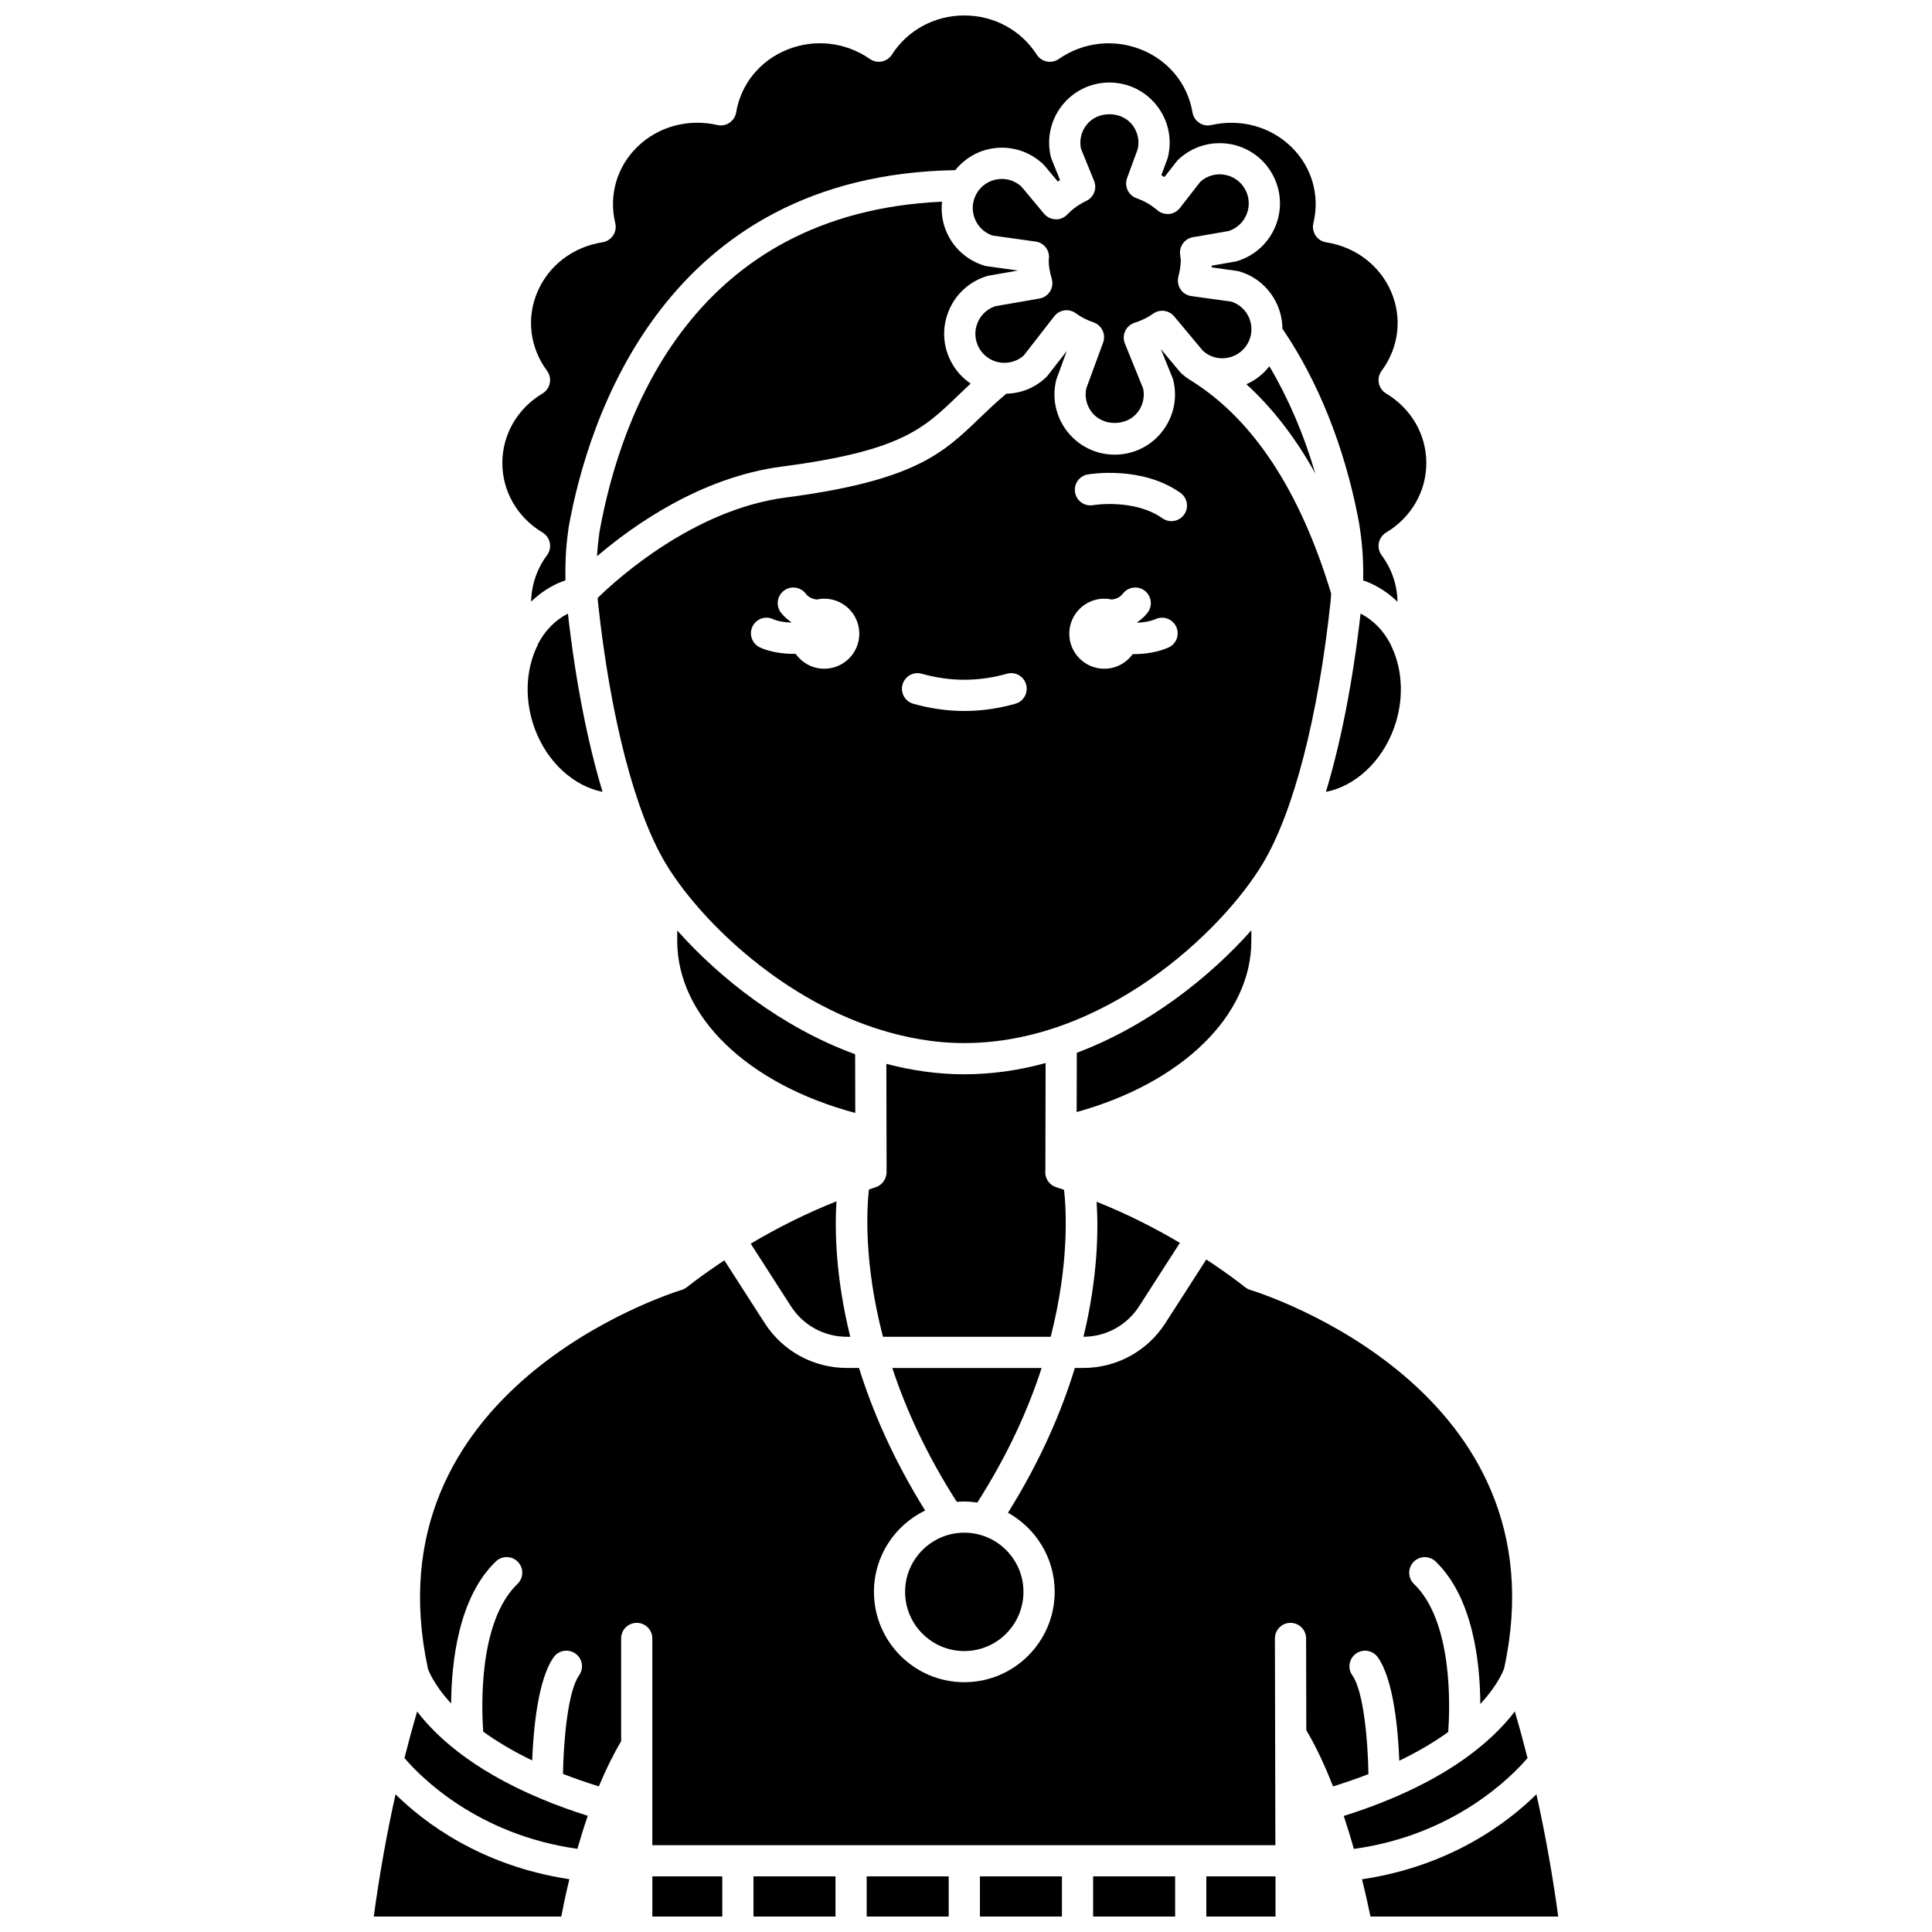 <?xml version="1.0" encoding="UTF-8"?>
<!-- Uploaded to: ICON Repo, www.svgrepo.com, Generator: ICON Repo Mixer Tools -->
<svg width="800px" height="800px" version="1.1" viewBox="144 144 512 512" xmlns="http://www.w3.org/2000/svg">
 <defs>
  <clipPath id="i">
   <path d="m277 148.09h245v155.91h-245z"/>
  </clipPath>
  <clipPath id="h">
   <path d="m373 641h23v10.902h-23z"/>
  </clipPath>
  <clipPath id="g">
   <path d="m403 641h23v10.902h-23z"/>
  </clipPath>
  <clipPath id="f">
   <path d="m433 641h23v10.902h-23z"/>
  </clipPath>
  <clipPath id="e">
   <path d="m504 619h53v32.902h-53z"/>
  </clipPath>
  <clipPath id="d">
   <path d="m463 641h20v10.902h-20z"/>
  </clipPath>
  <clipPath id="c">
   <path d="m316 641h20v10.902h-20z"/>
  </clipPath>
  <clipPath id="b">
   <path d="m343 641h23v10.902h-23z"/>
  </clipPath>
  <clipPath id="a">
   <path d="m243 619h52v32.902h-52z"/>
  </clipPath>
 </defs>
 <path d="m496.63 303.26c0.07-0.648 0.086-1.305 0.137-1.961-8.164-27.039-20.535-45.973-36.812-56.242-0.004-0.004-0.008-0.008-0.012-0.012-1.078-0.629-2.102-1.371-3.027-2.258-0.113-0.109-0.219-0.223-0.316-0.344l-4.973-5.957 3.117 7.68c0.074 0.188 0.137 0.379 0.188 0.578 1.164 4.789 0.086 9.762-2.961 13.641-3.047 3.879-7.621 6.102-12.555 6.102-4.926 0-9.504-2.223-12.551-6.102-3.047-3.879-4.129-8.852-2.965-13.641 0.039-0.148 0.082-0.297 0.137-0.445l2.676-7.285-5.094 6.539c-0.125 0.16-0.262 0.309-0.406 0.445-2.891 2.758-6.594 4.242-10.539 4.34-2.707 2.277-4.969 4.441-7.141 6.523-9.59 9.23-17.164 16.527-51.332 20.992-24.387 3.191-44.656 21.566-49.816 26.613 0.031 0.375 0.047 0.75 0.086 1.125 3.269 30.449 9.805 55.684 17.938 69.234 8.59 14.316 29.426 35.098 55.586 43.656 0.207 0.059 0.41 0.102 0.594 0.191 7.297 2.328 14.977 3.754 22.945 3.754 36.844 0 68.086-29.195 79.129-47.598 8.164-13.613 14.715-38.973 17.969-69.57zm-134.19 17.961c-3.141 0-5.902-1.57-7.586-3.957-0.125 0-0.242 0.02-0.367 0.02-3.121 0-6.352-0.48-9.035-1.68-2.082-0.934-3.016-3.371-2.086-5.461 0.93-2.082 3.371-3.031 5.461-2.086 1.355 0.602 3.106 0.871 4.852 0.934 0.012-0.031 0.02-0.066 0.031-0.098-1.012-0.707-1.957-1.512-2.75-2.543-1.391-1.809-1.051-4.406 0.762-5.797 1.805-1.391 4.402-1.051 5.797 0.762 0.785 1.02 1.82 1.418 2.922 1.57 0.645-0.141 1.309-0.227 2-0.227 5.125 0 9.285 4.16 9.285 9.285 0 5.121-4.156 9.277-9.285 9.277zm50.637 9.281c-4.477 1.273-9.027 1.914-13.523 1.914-4.492 0-9.043-0.641-13.523-1.914-2.195-0.621-3.473-2.906-2.848-5.102 0.621-2.195 2.914-3.484 5.102-2.848 7.496 2.121 15.059 2.121 22.547 0 2.188-0.633 4.481 0.652 5.102 2.848 0.621 2.195-0.656 4.481-2.856 5.102zm40.508-14.867c-2.879 1.227-6.098 1.715-9.141 1.715-0.09 0-0.168-0.012-0.262-0.012-1.688 2.344-4.418 3.887-7.527 3.887-5.125 0-9.285-4.16-9.285-9.285s4.16-9.285 9.285-9.285c0.688 0 1.352 0.086 1.996 0.227 1.109-0.148 2.141-0.547 2.926-1.566 1.383-1.809 3.984-2.152 5.797-0.762 1.809 1.391 2.152 3.984 0.762 5.797-0.793 1.035-1.734 1.84-2.746 2.547 0.016 0.047 0.027 0.09 0.043 0.133 1.664-0.074 3.383-0.352 4.902-1 2.086-0.895 4.531 0.078 5.426 2.176 0.898 2.102-0.074 4.527-2.176 5.43zm4.227-35.277c-0.805 1.141-2.082 1.754-3.383 1.754-0.824 0-1.652-0.246-2.375-0.758-7.469-5.262-18.266-3.504-18.371-3.481-2.246 0.398-4.387-1.125-4.773-3.363-0.387-2.25 1.109-4.387 3.352-4.773 0.574-0.098 14.238-2.402 24.555 4.863 1.863 1.316 2.309 3.894 0.996 5.758z"/>
 <path d="m380.47 506.53c3.562 10.816 8.973 22.816 17.098 35.484 0.656-0.055 1.316-0.098 1.988-0.098 1.176 0 2.316 0.113 3.441 0.277 8.129-12.715 13.52-24.781 17.043-35.656h-39.57z"/>
 <path d="m370.62 423.38c-19.57-7.141-36.09-20.363-47.148-32.793v2.754c0 20.109 18.754 38.008 47.184 45.605z"/>
 <path d="m342.95 473.59 10.648 16.566c3.258 5.074 8.801 8.102 14.828 8.102h0.902c-3.953-15.961-4.117-28.57-3.652-35.898-7.805 3.102-15.391 6.856-22.727 11.23z"/>
 <path d="m425.99 459.32c-0.703-0.234-1.398-0.492-2.102-0.715-1.906-0.602-3.094-2.481-2.856-4.43l0.066-28.457c-6.91 1.891-14.129 2.981-21.57 2.981-7.106 0-14.004-1.027-20.637-2.766l0.066 28.477c0.062 1.84-1.066 3.629-2.856 4.195-0.613 0.195-1.219 0.422-1.832 0.625-0.586 5.309-1.336 19.672 3.734 39.039h44.441c4.938-19.262 4.148-33.59 3.543-38.949z"/>
 <path d="m383.86 565.86c0 8.652 7.035 15.688 15.684 15.688s15.684-7.035 15.684-15.688c0-8.648-7.035-15.684-15.684-15.684-8.645 0-15.684 7.039-15.684 15.684z"/>
 <path d="m475.62 393.34v-2.797c-10.879 12.242-27.078 25.234-46.254 32.457l-0.039 15.707c27.898-7.738 46.293-25.539 46.293-45.367z"/>
 <path d="m445.89 490.16 10.789-16.789c-7.125-4.231-14.496-7.871-22.07-10.898 0.488 7.356 0.367 19.926-3.477 35.785 5.996-0.027 11.512-3.047 14.758-8.098z"/>
 <g clip-path="url(#i)">
  <path d="m287.78 285.12c1 0.602 1.699 1.594 1.926 2.742 0.227 1.141-0.043 2.328-0.734 3.266-2.731 3.684-4.137 7.969-4.211 12.301 2.316-2.231 5.004-4.051 8.07-5.266 0.328-0.133 0.684-0.23 1.02-0.348-0.102-4.191 0.086-8.371 0.641-12.488l0.234-1.77c5.109-28.246 25.266-93.145 102.43-94.469 2.512-3.102 6.027-5.203 10.062-5.781 4.875-0.711 9.727 0.852 13.289 4.258 0.113 0.102 0.219 0.219 0.316 0.34l3.519 4.211c0.191-0.137 0.383-0.27 0.582-0.406l-2.246-5.535c-0.074-0.188-0.137-0.379-0.188-0.578-1.164-4.785-0.086-9.754 2.961-13.637 3.043-3.863 7.617-6.09 12.551-6.09 4.93 0 9.504 2.223 12.555 6.102 3.047 3.879 4.125 8.848 2.961 13.637-0.039 0.148-0.082 0.297-0.137 0.445l-1.613 4.391c0.277 0.152 0.551 0.309 0.824 0.477l3.207-4.121c0.125-0.16 0.262-0.309 0.41-0.449 3.566-3.402 8.414-4.945 13.289-4.254 4.883 0.703 9.094 3.551 11.559 7.824 2.465 4.273 2.828 9.348 0.992 13.922-1.836 4.57-5.598 7.996-10.328 9.383-0.148 0.047-0.301 0.078-0.453 0.102l-6.133 1.066c-0.008 0.152-0.02 0.309-0.031 0.469l6.738 0.938c0.199 0.027 0.398 0.07 0.594 0.125 6.809 1.996 11.363 8.23 11.426 15.191 9.418 13.824 16.355 31.109 20.059 50.145 1.035 5.516 1.465 11.062 1.332 16.57 0.336 0.117 0.684 0.211 1.004 0.34 3.074 1.223 5.773 3.059 8.098 5.305-0.066-4.348-1.477-8.648-4.211-12.34-0.695-0.938-0.961-2.125-0.734-3.266 0.227-1.145 0.926-2.141 1.926-2.742 6.672-4.004 10.652-10.895 10.652-18.426s-3.981-14.422-10.652-18.426c-1-0.602-1.699-1.594-1.926-2.742-0.227-1.141 0.043-2.328 0.734-3.266 4.559-6.148 5.508-13.965 2.543-20.91-2.996-7.012-9.445-11.93-17.25-13.148-1.141-0.184-2.156-0.828-2.797-1.789-0.641-0.965-0.852-2.148-0.582-3.269 1.789-7.383-0.41-14.961-5.883-20.266-5.523-5.356-13.434-7.504-21.164-5.75-1.113 0.262-2.277 0.039-3.219-0.598-0.945-0.633-1.586-1.633-1.773-2.754-1.25-7.508-6.32-13.727-13.562-16.637-7.273-2.918-15.453-1.988-21.871 2.488-0.918 0.645-2.062 0.879-3.172 0.66-1.105-0.219-2.066-0.879-2.676-1.828-4.164-6.492-11.332-10.371-19.191-10.371s-15.027 3.879-19.172 10.363c-0.609 0.945-1.57 1.613-2.676 1.828-1.113 0.219-2.246-0.016-3.172-0.66-6.426-4.477-14.605-5.406-21.875-2.488-7.238 2.91-12.309 9.133-13.559 16.637-0.188 1.121-0.828 2.121-1.773 2.754-0.945 0.633-2.106 0.859-3.219 0.598-7.734-1.758-15.641 0.395-21.164 5.75-5.473 5.309-7.668 12.883-5.883 20.266 0.27 1.121 0.062 2.312-0.582 3.269-0.645 0.961-1.656 1.609-2.797 1.789-7.809 1.219-14.258 6.133-17.25 13.148-2.965 6.949-2.016 14.762 2.543 20.91 0.695 0.938 0.961 2.125 0.734 3.266-0.227 1.145-0.926 2.141-1.926 2.742-6.668 4.004-10.652 10.895-10.652 18.426 0.004 7.535 3.981 14.426 10.652 18.426z"/>
 </g>
 <path d="m302.89 284.84-0.207 1.582c-0.223 1.652-0.367 3.32-0.473 4.988 9.484-8.102 27.484-20.945 48.918-23.75 31.469-4.117 37.516-9.938 46.672-18.75 1.066-1.027 2.215-2.125 3.438-3.262-1.961-1.332-3.644-3.082-4.879-5.215-2.465-4.266-2.828-9.344-0.992-13.918 1.836-4.574 5.598-8 10.328-9.387 0.148-0.047 0.301-0.078 0.453-0.102l7.641-1.328-8.203-1.137c-0.199-0.027-0.398-0.07-0.594-0.125-4.734-1.391-8.496-4.809-10.328-9.383-0.988-2.465-1.285-5.059-1.016-7.606-65.559 2.984-85.012 55.648-90.758 87.391z"/>
 <path d="m431.9 197.23c-1.957 0.941-3.66 2.152-5.066 3.621-0.812 0.848-1.941 1.359-3.125 1.266-1.176-0.043-2.273-0.578-3.027-1.48l-6.031-7.227c-1.703-1.543-3.965-2.231-6.254-1.91-2.352 0.34-4.387 1.711-5.578 3.769-1.188 2.059-1.363 4.508-0.48 6.719 0.852 2.121 2.562 3.723 4.719 4.441l11.379 1.582c2.098 0.289 3.637 2.121 3.562 4.238-0.004 0.145-0.062 0.688-0.082 0.832 0 1.367 0.258 2.93 0.801 4.789 0.336 1.129 0.168 2.348-0.449 3.352-0.625 1-1.641 1.691-2.809 1.895l-11.645 2.019c-2.188 0.703-3.922 2.324-4.781 4.465-0.883 2.203-0.707 4.648 0.48 6.707 1.324 2.289 3.688 3.723 6.328 3.844 2.019 0.066 3.953-0.594 5.453-1.938l8.102-10.402c1.375-1.77 3.902-2.113 5.703-0.793 1.375 1.008 2.953 1.82 4.688 2.414 1.051 0.359 1.918 1.125 2.398 2.133 0.48 1.004 0.535 2.156 0.152 3.203l-4.457 12.145c-0.484 2.246 0.051 4.559 1.477 6.371 2.938 3.738 9.164 3.738 12.102 0 1.414-1.797 1.945-4.078 1.488-6.309l-4.848-11.941c-0.43-1.066-0.402-2.266 0.086-3.309 0.488-1.047 1.391-1.836 2.488-2.188 1.859-0.59 3.508-1.402 4.902-2.402 1.762-1.273 4.199-0.961 5.59 0.707l7.606 9.113c1.703 1.539 3.969 2.258 6.254 1.906 2.352-0.336 4.387-1.711 5.578-3.769 0.555-0.961 0.891-1.996 0.996-3.074 0.359-3.598-1.832-6.953-5.242-8.078l-10.652-1.48c-1.164-0.16-2.211-0.812-2.863-1.793-0.656-0.98-0.859-2.195-0.566-3.336 0.43-1.672 0.633-3.059 0.633-4.379 0-0.254-0.047-0.492-0.078-0.738l-0.109-0.895c-0.199-2.148 1.285-4.09 3.41-4.457l9.461-1.641c2.188-0.703 3.922-2.324 4.781-4.461 0.883-2.207 0.707-4.656-0.48-6.715-1.188-2.059-3.219-3.434-5.57-3.769-2.262-0.344-4.508 0.355-6.207 1.863l-5.441 6.984c-0.695 0.895-1.723 1.465-2.848 1.574-1.121 0.094-2.246-0.242-3.106-0.977-1.645-1.414-3.508-2.492-5.535-3.199-1.043-0.367-1.895-1.137-2.363-2.141-0.473-0.996-0.52-2.148-0.141-3.188l2.844-7.754c0.484-2.246-0.051-4.555-1.473-6.371-2.938-3.727-9.172-3.734-12.105 0.004-1.414 1.797-1.945 4.078-1.488 6.305l3.477 8.562c0.828 2.031-0.07 4.34-2.035 5.289z"/>
 <g clip-path="url(#h)">
  <path d="m373.68 641.26h21.734v10.641h-21.734z"/>
 </g>
 <g clip-path="url(#g)">
  <path d="m403.69 641.26h21.734v10.641h-21.734z"/>
 </g>
 <g clip-path="url(#f)">
  <path d="m433.69 641.26h21.734v10.641h-21.734z"/>
 </g>
 <path d="m502.39 587.99c-1.328-1.855-0.895-4.441 0.965-5.766 1.863-1.332 4.441-0.898 5.766 0.961 4.215 5.906 5.391 19.324 5.707 27.426 5.199-2.512 9.492-5.102 12.965-7.609 0.457-6.328 1.34-29.223-9.07-39.234-1.645-1.582-1.695-4.199-0.113-5.844 1.586-1.641 4.199-1.695 5.844-0.113 9.945 9.566 11.781 26.793 11.848 37.762 5.055-5.461 6.312-9.438 6.336-9.527 15.902-73.742-63.883-99.152-67.289-100.2-0.469-0.145-0.914-0.371-1.301-0.668l-2.106-1.613c-2.707-2.035-5.473-3.949-8.262-5.797l-10.836 16.859c-4.781 7.449-12.926 11.895-21.785 11.895h-2.207c-3.562 11.617-9.133 24.613-17.73 38.375 7.375 4.09 12.379 11.945 12.379 20.953 0 13.207-10.746 23.953-23.949 23.953s-23.949-10.746-23.949-23.953c0-9.484 5.555-17.676 13.57-21.547-8.445-13.562-13.961-26.344-17.527-37.781h-3.219c-8.855 0-16.996-4.449-21.785-11.902l-10.684-16.621c-2.68 1.785-5.332 3.625-7.934 5.582l-2.074 1.59c-0.387 0.297-0.836 0.523-1.301 0.668-3.406 1.047-83.188 26.453-67.23 100.42 0.004 0 1.211 3.84 6.137 9.188 0.078-10.977 1.934-28.113 11.848-37.648 1.648-1.582 4.262-1.531 5.844 0.113 1.582 1.645 1.535 4.262-0.113 5.844-10.363 9.965-9.539 32.695-9.078 39.145 3.465 2.512 7.762 5.109 12.973 7.633 0.324-8.109 1.496-21.465 5.703-27.355 1.328-1.859 3.906-2.289 5.766-0.961 1.855 1.324 2.289 3.906 0.965 5.766-2.945 4.125-4.121 17.176-4.269 26.113 2.918 1.145 6.109 2.25 9.508 3.316 1.723-4.168 3.695-8.234 5.906-11.98v-27.23c0-2.285 1.852-4.133 4.133-4.133s4.133 1.848 4.133 4.133v54.789h165.11l-0.121-54.781c-0.004-2.281 1.844-4.137 4.125-4.141h0.008c2.277 0 4.129 1.844 4.133 4.125l0.055 24.312c2.668 4.519 5.027 9.645 7.082 14.914 3.352-1.051 6.496-2.137 9.383-3.266-0.133-8.938-1.305-22.027-4.258-26.164z"/>
 <g clip-path="url(#e)">
  <path d="m551.17 619.51c-7.504 7.406-22.695 19.023-46.23 22.52 1.012 4.07 1.766 7.516 2.246 9.871h49.758c-1.52-11.184-3.457-21.988-5.773-32.391z"/>
 </g>
 <path d="m548.81 609.89c-1.059-4.191-2.18-8.301-3.367-12.34-6.078 7.988-18.883 19.367-45.336 27.695 0.996 2.988 1.891 5.922 2.691 8.734 26.699-3.684 41.863-19.219 46.012-24.09z"/>
 <g clip-path="url(#d)">
  <path d="m463.69 641.26h18.332v10.641h-18.332z"/>
 </g>
 <path d="m286.57 314.68c-0.102 0.398-0.266 0.758-0.48 1.109-2.731 6.07-3.137 13.805-0.387 21.289 3.293 8.957 10.387 15.277 17.98 16.77-3.984-13.191-7.156-29.348-9.18-47.238-3.406 1.75-6.117 4.543-7.934 8.07z"/>
 <path d="m492.56 269.46c-3.043-10.387-7.16-19.961-12.16-28.391-1.633 2.074-3.695 3.707-6.094 4.75 6.891 6.301 13.008 14.148 18.254 23.641z"/>
 <path d="m513.37 337.08c2.777-7.555 2.344-15.367-0.465-21.469-0.137-0.254-0.254-0.5-0.336-0.773-1.824-3.606-4.551-6.457-8.004-8.23-2.031 17.898-5.195 34.062-9.184 47.25 7.621-1.484 14.691-7.816 17.988-16.777z"/>
 <g clip-path="url(#c)">
  <path d="m316.88 641.26h18.531v10.641h-18.531z"/>
 </g>
 <g clip-path="url(#b)">
  <path d="m343.68 641.26h21.734v10.641h-21.734z"/>
 </g>
 <path d="m287.42 620.71c-9.457-3.957-16.605-8.266-21.996-12.426-0.027-0.023-0.062-0.047-0.09-0.07-4.934-3.82-8.387-7.496-10.785-10.641-1.188 4.027-2.305 8.137-3.363 12.316 4.121 4.852 19.227 20.332 45.824 24.066 0.805-2.816 1.727-5.762 2.758-8.746-4.481-1.414-8.562-2.918-12.289-4.477-0.02-0.008-0.039-0.016-0.059-0.023z"/>
 <g clip-path="url(#a)">
  <path d="m243.05 651.9h49.695c0.449-2.375 1.16-5.832 2.144-9.895-23.445-3.523-38.582-15.105-46.066-22.496-2.316 10.402-4.254 21.207-5.773 32.391z"/>
 </g>
</svg>
